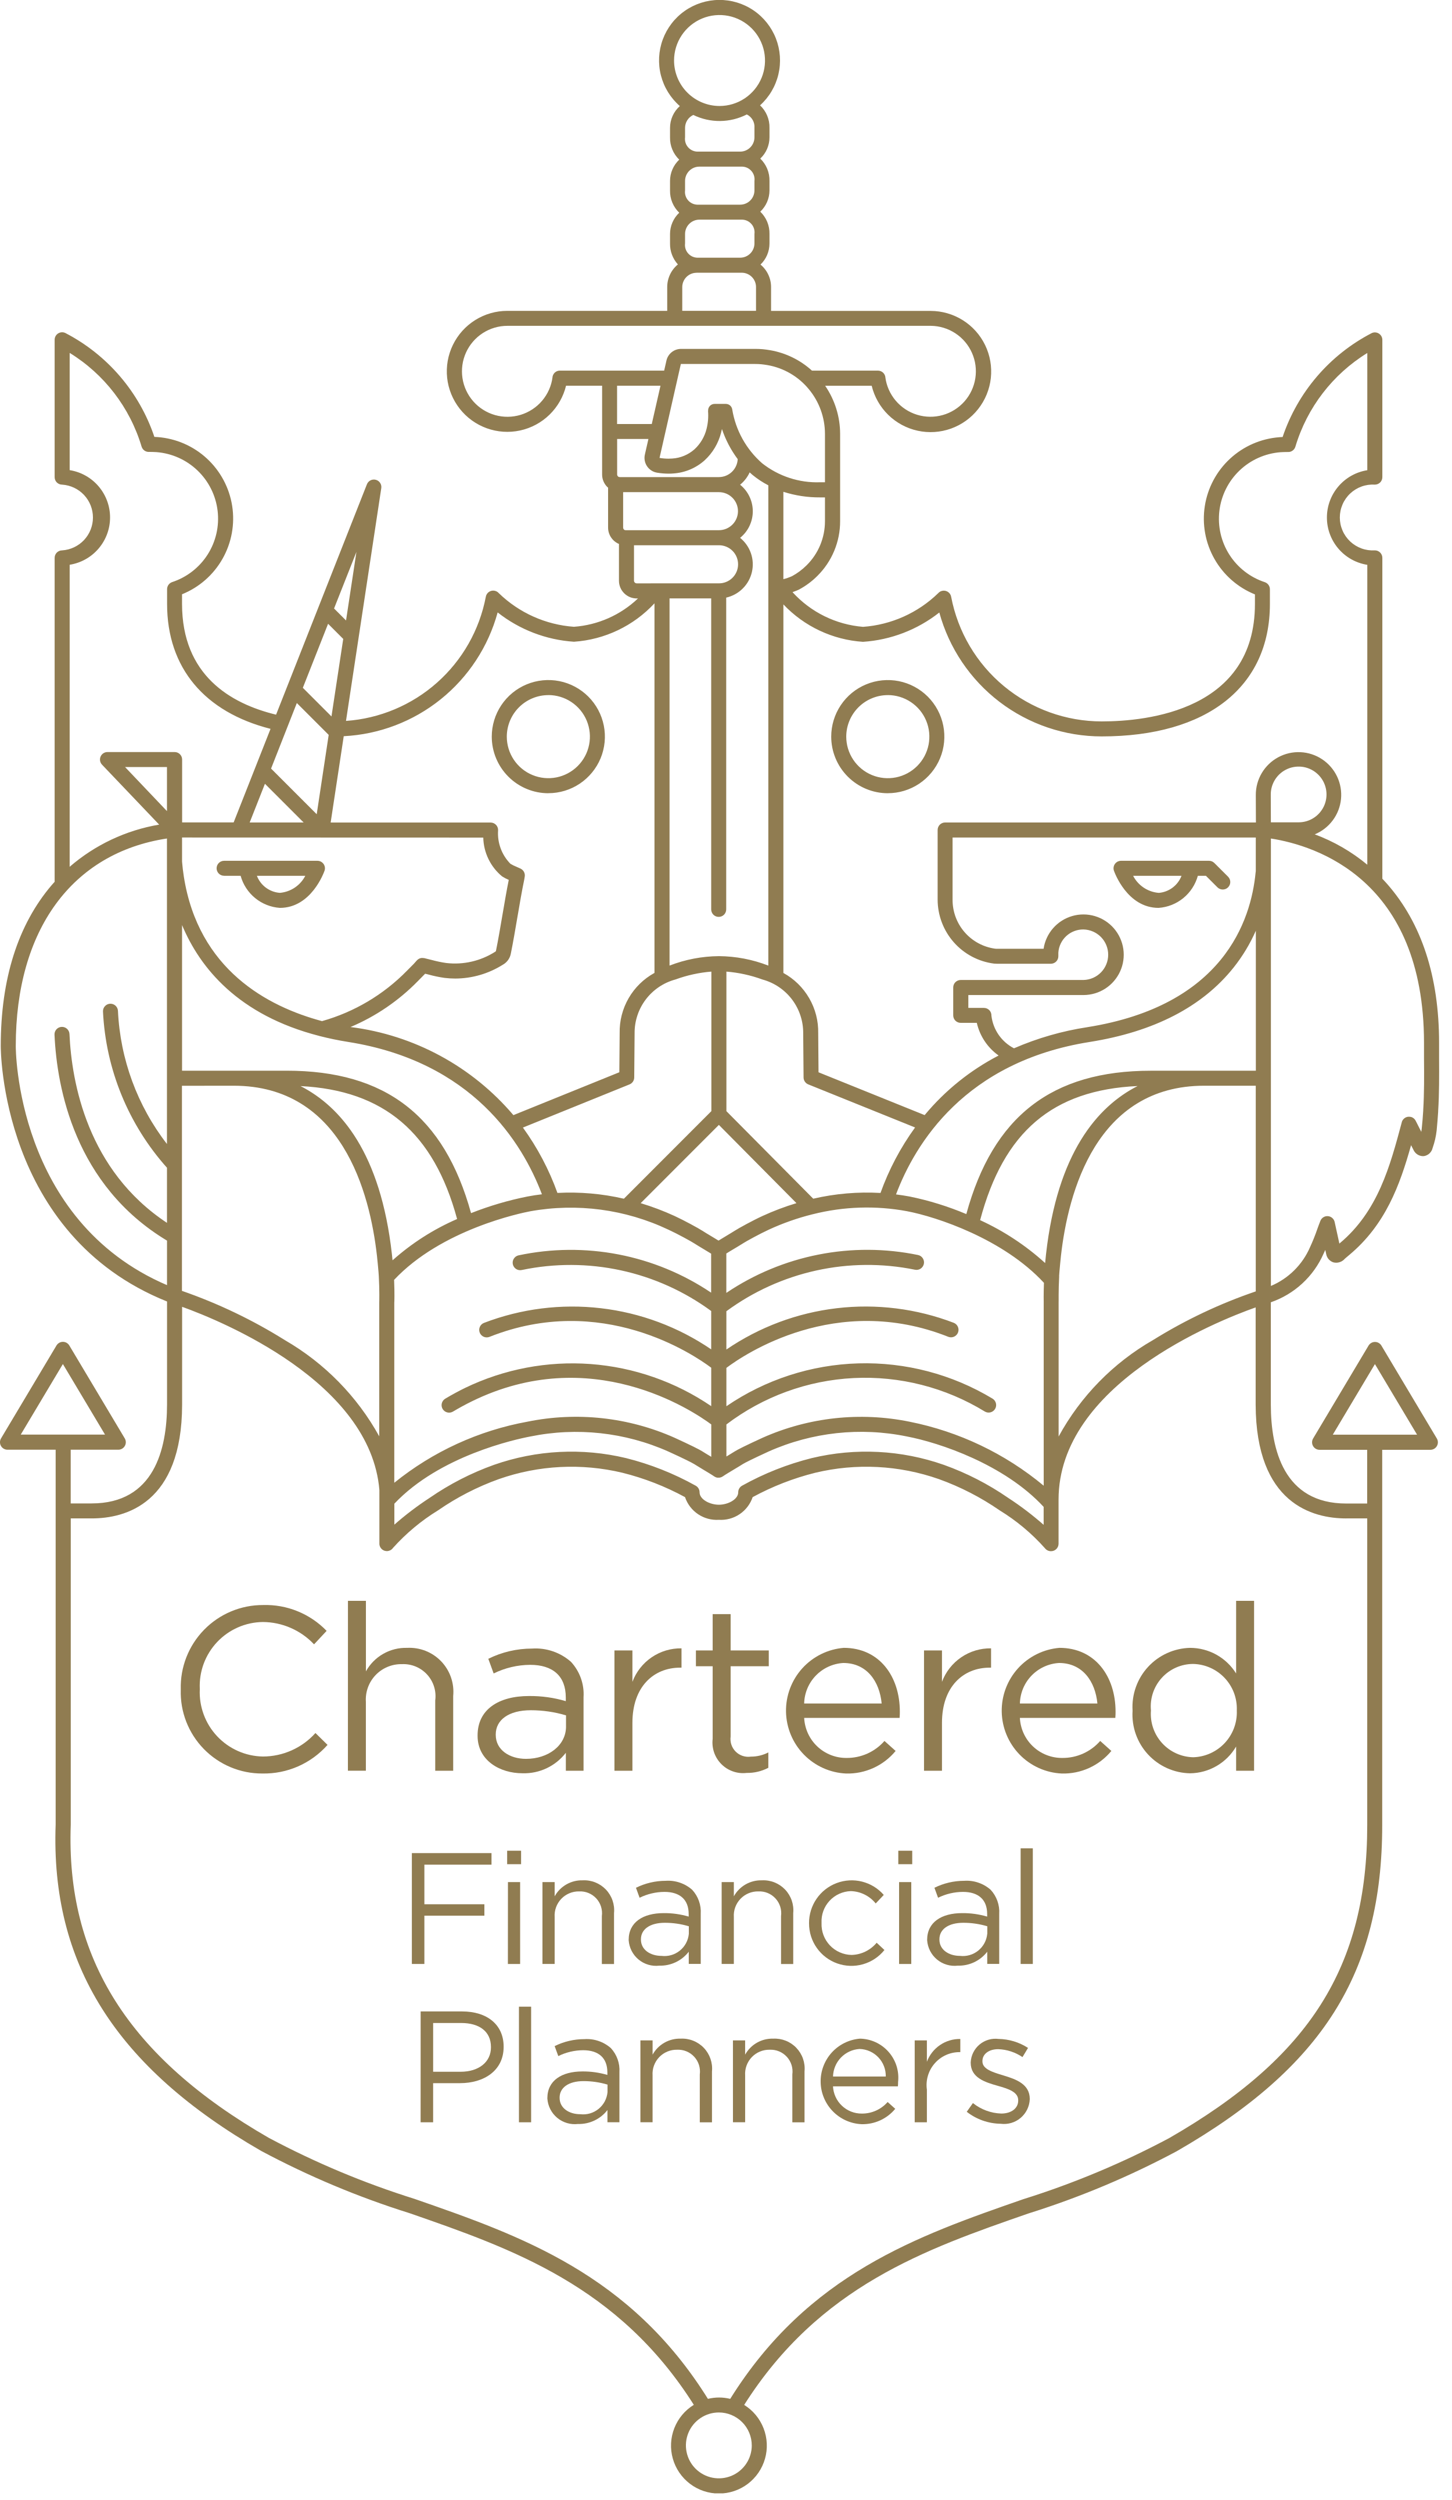 <?xml version="1.0" encoding="UTF-8"?> <svg xmlns="http://www.w3.org/2000/svg" width="97" height="167" viewBox="0 0 97 167" fill="none"><g clip-path="url(#clip0_1_34)"><path d="M12.076 112.872V112.841C12.057 112.107 12.185 111.377 12.453 110.694C12.72 110.011 13.123 109.389 13.636 108.864C14.149 108.339 14.762 107.922 15.438 107.639C16.115 107.355 16.842 107.21 17.576 107.213C18.365 107.189 19.149 107.33 19.88 107.628C20.611 107.925 21.272 108.372 21.82 108.939L20.98 109.839C20.541 109.371 20.011 108.998 19.423 108.742C18.835 108.485 18.201 108.351 17.56 108.347C16.987 108.354 16.422 108.475 15.898 108.705C15.373 108.935 14.9 109.268 14.507 109.684C14.114 110.101 13.809 110.592 13.609 111.129C13.41 111.666 13.321 112.237 13.347 112.809V112.84C13.32 113.414 13.409 113.987 13.608 114.525C13.806 115.064 14.111 115.558 14.504 115.976C14.897 116.395 15.37 116.731 15.895 116.964C16.42 117.197 16.986 117.322 17.56 117.332C18.223 117.332 18.878 117.192 19.484 116.921C20.089 116.651 20.631 116.256 21.073 115.762L21.881 116.555C21.337 117.17 20.666 117.66 19.915 117.99C19.163 118.32 18.349 118.483 17.528 118.467C16.799 118.471 16.076 118.327 15.404 118.045C14.732 117.764 14.123 117.349 13.614 116.827C13.105 116.305 12.707 115.686 12.442 115.006C12.178 114.327 12.054 113.601 12.076 112.872Z" fill="#907C51"></path><path d="M23.245 106.934H24.445V111.644C24.715 111.155 25.115 110.75 25.601 110.473C26.086 110.196 26.638 110.058 27.197 110.074C27.619 110.052 28.041 110.121 28.434 110.276C28.828 110.432 29.182 110.671 29.475 110.976C29.767 111.282 29.99 111.647 30.128 112.047C30.266 112.446 30.316 112.871 30.275 113.292V118.282H29.075V113.587C29.117 113.276 29.09 112.96 28.996 112.66C28.902 112.361 28.743 112.086 28.531 111.854C28.319 111.623 28.059 111.441 27.768 111.321C27.478 111.202 27.166 111.147 26.852 111.162C26.524 111.155 26.199 111.216 25.896 111.342C25.593 111.467 25.32 111.654 25.093 111.891C24.867 112.128 24.692 112.409 24.58 112.717C24.468 113.025 24.421 113.353 24.442 113.68V118.28H23.242L23.245 106.934Z" fill="#907C51"></path><path d="M31.905 115.95V115.919C31.905 114.193 33.305 113.291 35.34 113.291C36.171 113.283 36.999 113.398 37.797 113.633V113.384C37.797 111.954 36.927 111.208 35.419 111.208C34.572 111.213 33.738 111.41 32.978 111.784L32.621 110.805C33.529 110.355 34.529 110.121 35.543 110.121C36.013 110.089 36.485 110.152 36.932 110.304C37.378 110.456 37.79 110.695 38.143 111.007C38.436 111.323 38.661 111.696 38.806 112.102C38.95 112.508 39.011 112.94 38.983 113.37V118.283H37.801V117.083C37.461 117.523 37.022 117.876 36.52 118.114C36.017 118.352 35.466 118.467 34.91 118.451C33.397 118.453 31.905 117.598 31.905 115.95ZM37.812 115.328V114.582C37.05 114.356 36.26 114.241 35.465 114.24C33.973 114.24 33.118 114.893 33.118 115.856V115.888C33.118 116.899 34.05 117.488 35.139 117.488C36.613 117.49 37.813 116.603 37.813 115.328H37.812Z" fill="#907C51"></path><path d="M41.048 110.245H42.248V112.345C42.497 111.679 42.945 111.106 43.533 110.705C44.12 110.304 44.817 110.095 45.528 110.106V111.396H45.435C43.679 111.396 42.248 112.655 42.248 115.081V118.284H41.048V110.245Z" fill="#907C51"></path><path d="M47.609 116.152V111.302H46.49V110.246H47.609V107.821H48.809V110.246H51.358V111.302H48.809V116.002C48.784 116.185 48.802 116.371 48.861 116.546C48.921 116.72 49.02 116.879 49.151 117.009C49.283 117.138 49.442 117.236 49.618 117.293C49.793 117.35 49.98 117.366 50.162 117.339C50.568 117.341 50.968 117.245 51.328 117.059V118.085C50.882 118.318 50.385 118.436 49.882 118.428C49.574 118.465 49.263 118.431 48.97 118.329C48.677 118.228 48.411 118.061 48.193 117.842C47.974 117.623 47.807 117.357 47.706 117.064C47.605 116.771 47.572 116.459 47.609 116.152Z" fill="#907C51"></path><path d="M56.551 117.427C57.03 117.432 57.505 117.332 57.943 117.137C58.38 116.941 58.77 116.653 59.086 116.292L59.832 116.96C59.431 117.446 58.924 117.835 58.351 118.096C57.777 118.357 57.151 118.485 56.521 118.468C55.453 118.419 54.445 117.965 53.699 117.199C52.954 116.433 52.529 115.412 52.509 114.343C52.489 113.275 52.877 112.239 53.593 111.445C54.31 110.652 55.301 110.162 56.366 110.073C58.745 110.073 60.113 111.973 60.113 114.333C60.113 114.442 60.113 114.566 60.097 114.752H53.723C53.758 115.477 54.071 116.16 54.599 116.659C55.126 117.157 55.825 117.433 56.551 117.427ZM58.899 113.789C58.759 112.328 57.92 111.084 56.334 111.084C55.639 111.125 54.984 111.426 54.5 111.927C54.016 112.428 53.738 113.093 53.722 113.789H58.899Z" fill="#907C51"></path><path d="M61.728 110.245H62.928V112.345C63.176 111.679 63.625 111.106 64.213 110.705C64.8 110.304 65.497 110.095 66.208 110.106V111.396H66.115C64.358 111.396 62.928 112.655 62.928 115.081V118.284H61.728V110.245Z" fill="#907C51"></path><path d="M70.963 117.427C71.442 117.432 71.917 117.333 72.355 117.137C72.792 116.941 73.182 116.653 73.498 116.292L74.244 116.96C73.843 117.446 73.336 117.835 72.763 118.096C72.189 118.357 71.563 118.485 70.933 118.468C69.865 118.419 68.856 117.965 68.111 117.199C67.366 116.433 66.94 115.412 66.92 114.344C66.9 113.275 67.288 112.239 68.004 111.446C68.721 110.653 69.712 110.162 70.777 110.073C73.156 110.073 74.524 111.973 74.524 114.333C74.524 114.442 74.524 114.566 74.509 114.752H68.133C68.168 115.477 68.482 116.161 69.009 116.659C69.537 117.158 70.237 117.433 70.963 117.427ZM73.311 113.789C73.171 112.328 72.332 111.084 70.746 111.084C70.05 111.125 69.396 111.426 68.912 111.927C68.428 112.428 68.15 113.093 68.134 113.789H73.311Z" fill="#907C51"></path><path d="M75.66 114.287V114.256C75.628 113.727 75.703 113.197 75.88 112.698C76.057 112.198 76.333 111.74 76.692 111.349C77.05 110.959 77.484 110.645 77.966 110.426C78.448 110.207 78.97 110.087 79.5 110.074C80.116 110.074 80.722 110.231 81.261 110.53C81.799 110.829 82.252 111.261 82.578 111.784V106.934H83.778V118.282H82.578V116.665C82.263 117.203 81.814 117.651 81.275 117.964C80.735 118.278 80.124 118.446 79.5 118.453C78.971 118.443 78.449 118.326 77.966 118.109C77.483 117.892 77.049 117.58 76.69 117.19C76.331 116.801 76.055 116.343 75.878 115.844C75.701 115.345 75.627 114.815 75.66 114.287ZM82.624 114.272V114.241C82.638 113.847 82.574 113.453 82.436 113.084C82.297 112.714 82.086 112.376 81.816 112.088C81.545 111.8 81.221 111.569 80.861 111.408C80.5 111.247 80.112 111.158 79.717 111.148C79.322 111.147 78.932 111.229 78.571 111.387C78.21 111.546 77.885 111.778 77.619 112.07C77.353 112.361 77.15 112.704 77.024 113.078C76.898 113.452 76.851 113.848 76.887 114.241V114.272C76.858 114.664 76.909 115.059 77.037 115.431C77.165 115.803 77.368 116.145 77.633 116.436C77.898 116.727 78.219 116.961 78.578 117.123C78.936 117.286 79.324 117.373 79.717 117.381C80.112 117.369 80.502 117.279 80.862 117.116C81.223 116.953 81.547 116.72 81.818 116.431C82.088 116.142 82.298 115.802 82.437 115.432C82.575 115.061 82.639 114.666 82.624 114.271V114.272Z" fill="#907C51"></path><path d="M27.514 123.784H32.835V124.556H28.35V127.201H32.359V127.963H28.35V131.189H27.514V123.784Z" fill="#907C51"></path><path d="M33.88 123.625H34.811V124.525H33.88V123.625ZM33.933 125.72H34.747V131.19H33.929L33.933 125.72Z" fill="#907C51"></path><path d="M36.239 125.719H37.053V126.671C37.237 126.338 37.509 126.062 37.84 125.874C38.17 125.685 38.546 125.591 38.926 125.602C39.213 125.587 39.5 125.634 39.768 125.741C40.035 125.847 40.276 126.009 40.475 126.217C40.674 126.425 40.825 126.673 40.919 126.945C41.013 127.217 41.048 127.506 41.02 127.792V131.192H40.206V127.992C40.234 127.78 40.216 127.565 40.152 127.361C40.088 127.158 39.98 126.97 39.836 126.813C39.691 126.656 39.514 126.532 39.317 126.45C39.119 126.369 38.906 126.332 38.693 126.342C38.47 126.337 38.248 126.379 38.042 126.464C37.836 126.55 37.65 126.677 37.496 126.838C37.342 126.999 37.223 127.191 37.147 127.401C37.07 127.61 37.038 127.833 37.053 128.056V131.187H36.239V125.719Z" fill="#907C51"></path><path d="M41.998 129.602V129.58C41.998 128.406 42.95 127.793 44.335 127.793C44.901 127.787 45.464 127.866 46.007 128.025V127.856C46.007 126.883 45.415 126.375 44.388 126.375C43.812 126.378 43.245 126.512 42.728 126.766L42.485 126.1C43.103 125.794 43.783 125.634 44.473 125.634C44.793 125.612 45.113 125.654 45.416 125.757C45.72 125.86 46 126.022 46.24 126.234C46.44 126.449 46.593 126.703 46.691 126.98C46.79 127.256 46.831 127.55 46.812 127.843V131.186H46.012V130.371C45.781 130.67 45.482 130.911 45.14 131.072C44.798 131.234 44.422 131.313 44.044 131.302C43.797 131.331 43.547 131.31 43.308 131.239C43.069 131.168 42.848 131.05 42.657 130.891C42.465 130.732 42.308 130.535 42.195 130.314C42.082 130.092 42.015 129.85 41.998 129.602ZM46.017 129.179V128.671C45.498 128.517 44.959 128.438 44.417 128.438C43.401 128.438 42.817 128.883 42.817 129.538V129.56C42.817 130.247 43.452 130.649 44.192 130.649C44.409 130.675 44.629 130.658 44.839 130.598C45.049 130.538 45.244 130.437 45.414 130.3C45.585 130.163 45.726 129.993 45.829 129.801C45.932 129.608 45.996 129.396 46.017 129.179Z" fill="#907C51"></path><path d="M48.21 125.719H49.024V126.671C49.208 126.338 49.48 126.062 49.81 125.874C50.141 125.685 50.517 125.591 50.897 125.602C51.184 125.587 51.471 125.634 51.739 125.741C52.006 125.847 52.247 126.009 52.446 126.217C52.645 126.425 52.796 126.673 52.89 126.945C52.984 127.217 53.019 127.506 52.991 127.792V131.192H52.177V127.992C52.205 127.78 52.187 127.565 52.123 127.361C52.059 127.158 51.951 126.97 51.806 126.813C51.662 126.656 51.485 126.532 51.288 126.45C51.09 126.369 50.877 126.332 50.664 126.342C50.441 126.337 50.219 126.379 50.013 126.464C49.807 126.55 49.621 126.677 49.467 126.838C49.313 126.999 49.194 127.191 49.117 127.401C49.041 127.61 49.009 127.833 49.024 128.056V131.187H48.21V125.719Z" fill="#907C51"></path><path d="M54.047 128.481V128.46C54.045 127.88 54.221 127.312 54.55 126.834C54.879 126.356 55.347 125.991 55.89 125.786C56.433 125.581 57.026 125.547 57.589 125.688C58.152 125.83 58.658 126.14 59.04 126.577L58.501 127.148C58.3 126.898 58.048 126.695 57.761 126.553C57.474 126.41 57.16 126.332 56.84 126.323C56.572 126.331 56.308 126.392 56.064 126.503C55.819 126.614 55.6 126.773 55.417 126.97C55.235 127.167 55.094 127.398 55.002 127.65C54.911 127.902 54.87 128.17 54.883 128.438V128.46C54.872 128.732 54.916 129.004 55.011 129.26C55.107 129.515 55.253 129.748 55.44 129.947C55.627 130.145 55.852 130.303 56.102 130.413C56.352 130.523 56.62 130.582 56.893 130.586C57.214 130.577 57.529 130.5 57.817 130.359C58.105 130.218 58.36 130.018 58.565 129.771L59.084 130.257C58.717 130.715 58.217 131.047 57.653 131.208C57.089 131.369 56.489 131.35 55.936 131.155C55.383 130.96 54.904 130.598 54.566 130.118C54.227 129.639 54.047 129.067 54.048 128.48L54.047 128.481Z" fill="#907C51"></path><path d="M60.01 123.625H60.941V124.525H60.01V123.625ZM60.063 125.72H60.877V131.19H60.063V125.72Z" fill="#907C51"></path><path d="M61.937 129.602V129.58C61.937 128.406 62.889 127.793 64.275 127.793C64.841 127.787 65.404 127.866 65.947 128.025V127.856C65.947 126.883 65.355 126.375 64.328 126.375C63.752 126.378 63.184 126.511 62.667 126.766L62.424 126.1C63.042 125.793 63.723 125.634 64.413 125.634C64.733 125.612 65.053 125.654 65.356 125.757C65.66 125.86 65.94 126.022 66.18 126.234C66.379 126.449 66.533 126.703 66.631 126.98C66.73 127.256 66.771 127.55 66.752 127.843V131.186H65.952V130.371C65.721 130.67 65.422 130.911 65.08 131.072C64.738 131.234 64.362 131.313 63.984 131.302C63.737 131.331 63.486 131.31 63.248 131.239C63.009 131.168 62.787 131.05 62.596 130.891C62.404 130.732 62.247 130.536 62.134 130.314C62.021 130.093 61.954 129.85 61.937 129.602ZM65.957 129.179V128.671C65.438 128.517 64.899 128.438 64.357 128.438C63.342 128.438 62.757 128.883 62.757 129.538V129.56C62.757 130.247 63.392 130.649 64.132 130.649C64.348 130.675 64.568 130.657 64.777 130.596C64.986 130.536 65.181 130.434 65.351 130.297C65.52 130.16 65.661 129.991 65.764 129.799C65.867 129.607 65.931 129.397 65.952 129.18L65.957 129.179Z" fill="#907C51"></path><path d="M68.183 123.466H68.997V131.189H68.183V123.466Z" fill="#907C51"></path><path d="M28.101 134.36H30.873C32.545 134.36 33.645 135.248 33.645 136.708V136.729C33.645 138.329 32.311 139.151 30.735 139.151H28.935V141.764H28.099L28.101 134.36ZM30.767 138.39C31.994 138.39 32.798 137.734 32.798 136.761V136.74C32.798 135.682 32.005 135.132 30.809 135.132H28.936V138.39H30.767Z" fill="#907C51"></path><path d="M34.668 134.042H35.482V141.765H34.668V134.042Z" fill="#907C51"></path><path d="M36.566 140.178V140.156C36.566 138.982 37.518 138.369 38.903 138.369C39.469 138.363 40.032 138.442 40.575 138.601V138.432C40.575 137.459 39.983 136.951 38.956 136.951C38.38 136.954 37.813 137.088 37.296 137.342L37.053 136.676C37.671 136.369 38.351 136.21 39.041 136.21C39.361 136.188 39.681 136.23 39.984 136.333C40.288 136.436 40.568 136.598 40.808 136.81C41.008 137.025 41.161 137.279 41.26 137.556C41.358 137.832 41.399 138.126 41.38 138.419V141.762H40.58V140.947C40.349 141.246 40.05 141.487 39.708 141.648C39.366 141.81 38.99 141.889 38.612 141.878C38.365 141.907 38.114 141.886 37.876 141.815C37.638 141.744 37.416 141.626 37.224 141.467C37.033 141.308 36.876 141.111 36.763 140.89C36.65 140.668 36.583 140.426 36.566 140.178ZM40.585 139.755V139.247C40.066 139.093 39.527 139.014 38.985 139.014C37.97 139.014 37.385 139.459 37.385 140.114V140.136C37.385 140.823 38.02 141.225 38.76 141.225C38.977 141.251 39.197 141.234 39.407 141.174C39.616 141.114 39.812 141.012 39.982 140.875C40.152 140.738 40.293 140.569 40.397 140.377C40.5 140.184 40.564 139.972 40.585 139.755Z" fill="#907C51"></path><path d="M42.782 136.295H43.596V137.247C43.78 136.914 44.052 136.638 44.383 136.45C44.713 136.261 45.089 136.167 45.469 136.178C45.756 136.163 46.043 136.21 46.31 136.317C46.578 136.423 46.819 136.585 47.018 136.793C47.217 137.001 47.368 137.249 47.462 137.521C47.556 137.793 47.591 138.082 47.563 138.368V141.768H46.749V138.568C46.777 138.356 46.759 138.141 46.695 137.937C46.631 137.733 46.523 137.546 46.378 137.389C46.234 137.231 46.056 137.107 45.859 137.026C45.661 136.945 45.448 136.908 45.235 136.918C45.012 136.913 44.79 136.955 44.584 137.04C44.378 137.126 44.192 137.253 44.038 137.414C43.884 137.575 43.765 137.767 43.688 137.977C43.612 138.186 43.58 138.409 43.595 138.632V141.763H42.782V136.295Z" fill="#907C51"></path><path d="M48.964 136.295H49.778V137.247C49.962 136.914 50.234 136.638 50.565 136.45C50.895 136.261 51.271 136.167 51.651 136.178C51.938 136.163 52.225 136.21 52.493 136.316C52.76 136.422 53.002 136.585 53.2 136.793C53.399 137.001 53.551 137.249 53.645 137.521C53.739 137.793 53.774 138.082 53.746 138.368V141.768H52.932V138.568C52.96 138.356 52.942 138.141 52.878 137.937C52.814 137.734 52.706 137.546 52.562 137.389C52.417 137.232 52.24 137.108 52.043 137.026C51.845 136.945 51.632 136.908 51.419 136.918C51.196 136.913 50.974 136.955 50.768 137.04C50.562 137.126 50.376 137.253 50.222 137.414C50.068 137.575 49.949 137.767 49.873 137.977C49.796 138.186 49.764 138.409 49.779 138.632V141.763H48.965L48.964 136.295Z" fill="#907C51"></path><path d="M57.573 141.183C57.899 141.186 58.222 141.118 58.52 140.985C58.818 140.852 59.083 140.655 59.298 140.41L59.806 140.865C59.533 141.196 59.188 141.46 58.798 141.638C58.407 141.816 57.982 141.902 57.553 141.891C56.827 141.857 56.14 141.549 55.633 141.027C55.126 140.506 54.836 139.811 54.823 139.084C54.809 138.357 55.073 137.652 55.56 137.112C56.048 136.573 56.722 136.239 57.447 136.178C57.81 136.184 58.169 136.266 58.499 136.418C58.829 136.571 59.123 136.791 59.363 137.064C59.603 137.337 59.784 137.657 59.893 138.004C60.002 138.351 60.037 138.717 59.996 139.078C59.996 139.152 59.996 139.236 59.985 139.364H55.648C55.672 139.857 55.886 140.322 56.245 140.661C56.603 141 57.079 141.187 57.573 141.183ZM59.173 138.708C59.184 138.233 59.007 137.772 58.679 137.428C58.352 137.083 57.902 136.881 57.427 136.867C56.954 136.895 56.508 137.099 56.179 137.441C55.85 137.782 55.661 138.234 55.65 138.708H59.173Z" fill="#907C51"></path><path d="M61.106 136.295H61.92V137.723C62.089 137.269 62.395 136.88 62.795 136.607C63.194 136.334 63.669 136.192 64.153 136.2V137.078H64.089C63.775 137.079 63.465 137.148 63.179 137.279C62.894 137.41 62.64 137.601 62.435 137.839C62.229 138.076 62.077 138.355 61.988 138.656C61.9 138.957 61.876 139.274 61.92 139.585V141.764H61.106V136.295Z" fill="#907C51"></path><path d="M64.583 141.063L64.995 140.481C65.534 140.913 66.199 141.158 66.889 141.181C67.545 141.181 68.021 140.843 68.021 140.313V140.292C68.021 139.742 67.375 139.531 66.656 139.329C65.799 139.086 64.847 138.79 64.847 137.785V137.763C64.858 137.535 64.915 137.311 65.016 137.106C65.118 136.901 65.26 136.719 65.435 136.572C65.61 136.425 65.814 136.316 66.033 136.251C66.252 136.187 66.482 136.168 66.709 136.197C67.408 136.209 68.09 136.417 68.677 136.797L68.307 137.41C67.828 137.086 67.266 136.902 66.688 136.881C66.042 136.881 65.63 137.219 65.63 137.675V137.696C65.63 138.214 66.307 138.416 67.037 138.637C67.883 138.891 68.793 139.219 68.793 140.203V140.224C68.783 140.463 68.724 140.698 68.619 140.913C68.513 141.128 68.364 141.319 68.181 141.473C67.998 141.627 67.784 141.742 67.555 141.809C67.325 141.876 67.083 141.894 66.846 141.863C66.025 141.851 65.23 141.57 64.583 141.063Z" fill="#907C51"></path><path d="M96.137 70.71C96.137 70.359 96.137 70.012 96.137 69.668V69.659C96.137 65.239 94.969 61.669 92.67 59.049C92.565 58.929 92.456 58.813 92.347 58.699V37.263C92.347 37.13 92.294 37.003 92.201 36.91C92.107 36.816 91.98 36.763 91.847 36.763C91.547 36.782 91.246 36.74 90.963 36.638C90.68 36.536 90.421 36.378 90.201 36.172C89.982 35.966 89.807 35.718 89.688 35.442C89.568 35.166 89.506 34.868 89.506 34.568C89.506 34.267 89.568 33.969 89.688 33.693C89.807 33.417 89.982 33.169 90.201 32.963C90.421 32.757 90.68 32.599 90.963 32.497C91.246 32.395 91.547 32.353 91.847 32.372C91.98 32.372 92.107 32.319 92.201 32.226C92.294 32.132 92.347 32.005 92.347 31.872V22.708C92.348 22.623 92.327 22.539 92.286 22.465C92.245 22.39 92.186 22.327 92.115 22.282C92.043 22.237 91.961 22.21 91.876 22.205C91.791 22.2 91.707 22.217 91.63 22.254C88.823 23.709 86.691 26.198 85.683 29.194C85.602 29.194 85.525 29.2 85.466 29.205C84.238 29.298 83.078 29.803 82.174 30.639C81.269 31.474 80.675 32.591 80.486 33.808C80.297 35.025 80.525 36.27 81.133 37.34C81.741 38.411 82.693 39.244 83.835 39.705V40.348C83.835 47.425 76.676 48.189 73.599 48.189C71.216 48.189 68.908 47.358 67.072 45.838C65.236 44.319 63.988 42.207 63.542 39.866C63.525 39.774 63.483 39.688 63.42 39.619C63.357 39.55 63.276 39.499 63.186 39.474C63.096 39.448 63 39.449 62.91 39.475C62.82 39.501 62.739 39.552 62.677 39.622C61.321 40.94 59.542 41.737 57.656 41.872C55.848 41.725 54.164 40.897 52.944 39.555C53.161 39.48 53.324 39.406 53.356 39.391L53.381 39.379C53.831 39.137 54.244 38.831 54.605 38.469C55.087 37.991 55.47 37.422 55.73 36.795C55.991 36.168 56.125 35.495 56.124 34.816V32.262C56.124 32.248 56.124 32.234 56.124 32.22V28.987C56.123 27.838 55.774 26.716 55.124 25.769H58.233C58.412 26.507 58.794 27.18 59.337 27.711C59.88 28.242 60.562 28.61 61.304 28.772C62.046 28.934 62.819 28.884 63.533 28.628C64.248 28.371 64.877 27.919 65.347 27.322C65.817 26.726 66.11 26.009 66.192 25.254C66.274 24.499 66.142 23.736 65.811 23.052C65.48 22.369 64.963 21.792 64.32 21.389C63.676 20.985 62.932 20.77 62.173 20.769H51.511V19.173C51.511 18.887 51.447 18.604 51.325 18.344C51.203 18.085 51.026 17.856 50.805 17.673C50.995 17.491 51.146 17.272 51.249 17.029C51.352 16.787 51.405 16.526 51.405 16.263V15.631C51.411 15.353 51.36 15.077 51.254 14.82C51.148 14.564 50.99 14.332 50.79 14.139C50.984 13.957 51.139 13.736 51.244 13.492C51.35 13.248 51.405 12.984 51.405 12.718V12.086C51.411 11.808 51.36 11.532 51.254 11.276C51.148 11.019 50.99 10.787 50.79 10.594C50.984 10.412 51.139 10.191 51.245 9.947C51.35 9.703 51.405 9.439 51.405 9.173V8.541C51.412 8.26 51.359 7.981 51.25 7.721C51.142 7.462 50.98 7.229 50.775 7.036C51.384 6.487 51.811 5.765 52 4.967C52.189 4.169 52.131 3.333 51.833 2.568C51.535 1.804 51.012 1.149 50.333 0.689C49.654 0.23 48.851 -0.012 48.031 -0.005C47.211 0.003 46.413 0.259 45.742 0.731C45.071 1.203 44.56 1.868 44.276 2.638C43.993 3.407 43.95 4.244 44.153 5.039C44.357 5.833 44.797 6.547 45.416 7.085C45.21 7.268 45.045 7.492 44.932 7.743C44.82 7.994 44.761 8.267 44.761 8.542V9.173C44.755 9.451 44.806 9.727 44.912 9.983C45.018 10.24 45.176 10.472 45.376 10.665C45.182 10.847 45.027 11.068 44.922 11.312C44.816 11.556 44.761 11.82 44.761 12.086V12.718C44.755 12.996 44.806 13.272 44.912 13.528C45.018 13.785 45.176 14.017 45.376 14.21C45.182 14.392 45.027 14.613 44.922 14.857C44.816 15.101 44.761 15.365 44.761 15.631V16.263C44.752 16.779 44.94 17.28 45.286 17.663C45.063 17.846 44.883 18.077 44.76 18.338C44.637 18.599 44.573 18.884 44.573 19.173V20.765H33.89C33.132 20.765 32.389 20.978 31.746 21.38C31.104 21.782 30.587 22.357 30.256 23.038C29.924 23.72 29.791 24.481 29.871 25.235C29.952 25.989 30.243 26.705 30.711 27.301C31.179 27.898 31.805 28.35 32.518 28.607C33.231 28.864 34.003 28.916 34.743 28.756C35.484 28.596 36.165 28.23 36.709 27.701C37.252 27.172 37.635 26.501 37.815 25.765H40.224V31.697C40.224 31.852 40.254 32.006 40.314 32.149C40.373 32.292 40.461 32.422 40.571 32.531C40.587 32.547 40.606 32.559 40.623 32.574V35.244C40.623 35.477 40.693 35.705 40.822 35.898C40.951 36.092 41.134 36.244 41.349 36.334V38.794C41.35 39.107 41.474 39.407 41.696 39.628C41.917 39.849 42.217 39.974 42.53 39.975H42.62C41.456 41.083 39.943 41.753 38.34 41.868C36.454 41.733 34.675 40.936 33.319 39.618C33.257 39.548 33.176 39.498 33.086 39.472C32.996 39.446 32.901 39.445 32.811 39.471C32.721 39.496 32.64 39.546 32.577 39.615C32.514 39.685 32.472 39.77 32.455 39.862C32.032 42.082 30.886 44.099 29.196 45.599C27.507 47.099 25.368 47.998 23.114 48.156L25.468 32.626C25.492 32.502 25.468 32.374 25.401 32.267C25.334 32.16 25.229 32.082 25.107 32.05C24.985 32.017 24.855 32.031 24.744 32.09C24.632 32.149 24.547 32.248 24.505 32.367L18.443 47.739C15.389 47 12.161 45.097 12.161 40.339V39.696C13.303 39.235 14.255 38.402 14.863 37.331C15.471 36.261 15.7 35.016 15.511 33.8C15.322 32.583 14.727 31.466 13.823 30.63C12.919 29.794 11.759 29.289 10.531 29.196C10.472 29.196 10.394 29.188 10.314 29.185C9.306 26.189 7.174 23.7 4.367 22.245C4.291 22.208 4.206 22.191 4.121 22.196C4.036 22.201 3.954 22.228 3.882 22.273C3.811 22.318 3.752 22.381 3.711 22.456C3.67 22.53 3.649 22.614 3.65 22.699V31.873C3.65 32.006 3.703 32.133 3.796 32.227C3.89 32.32 4.017 32.373 4.15 32.373C4.708 32.409 5.231 32.656 5.614 33.063C5.996 33.471 6.209 34.009 6.209 34.569C6.209 35.128 5.996 35.666 5.614 36.074C5.231 36.481 4.708 36.728 4.15 36.764C4.017 36.764 3.89 36.817 3.796 36.91C3.703 37.004 3.65 37.131 3.65 37.264V58.904C3.587 58.974 3.522 59.043 3.461 59.115C1.198 61.765 0.05 65.387 0.05 69.871C0.05 69.998 0.014 82.471 11.159 86.937V93.773C11.159 93.784 11.159 93.794 11.159 93.804C11.159 96.825 10.285 100.426 6.123 100.426H4.723V96.838H7.902C7.991 96.839 8.078 96.815 8.155 96.771C8.232 96.727 8.296 96.662 8.34 96.585C8.384 96.508 8.407 96.42 8.405 96.331C8.404 96.242 8.379 96.155 8.333 96.079L4.633 89.879C4.589 89.804 4.526 89.742 4.45 89.698C4.375 89.655 4.289 89.632 4.202 89.632C4.115 89.632 4.029 89.655 3.954 89.698C3.878 89.742 3.815 89.804 3.771 89.879L0.071 96.079C0.025 96.155 -1.38123e-05 96.242 -0.001 96.331C-0.003 96.42 0.02 96.508 0.064 96.585C0.108 96.662 0.172 96.727 0.249 96.771C0.326 96.815 0.413 96.839 0.502 96.838H3.718V121.873C3.373 131.164 7.736 138.093 17.451 143.679C20.62 145.372 23.94 146.764 27.368 147.838C34.236 150.224 41.318 152.689 46.35 160.638C45.757 161.003 45.299 161.551 45.046 162.2C44.793 162.848 44.758 163.562 44.947 164.232C45.136 164.902 45.539 165.492 46.094 165.913C46.648 166.334 47.325 166.562 48.021 166.563C48.718 166.565 49.395 166.339 49.952 165.92C50.508 165.501 50.912 164.912 51.104 164.243C51.295 163.574 51.263 162.86 51.012 162.211C50.761 161.561 50.306 161.011 49.714 160.644C54.746 152.709 61.824 150.244 68.688 147.86C72.116 146.786 75.436 145.394 78.605 143.701C88.36 138.092 92.338 131.78 92.338 121.914V96.844H95.554C95.643 96.845 95.73 96.822 95.807 96.777C95.884 96.733 95.948 96.668 95.992 96.591C96.036 96.514 96.058 96.426 96.057 96.337C96.056 96.248 96.031 96.161 95.985 96.085L92.285 89.885C92.241 89.81 92.178 89.748 92.102 89.705C92.027 89.662 91.941 89.639 91.855 89.639C91.768 89.639 91.682 89.662 91.607 89.705C91.531 89.748 91.468 89.81 91.424 89.885L87.724 96.085C87.678 96.161 87.653 96.248 87.652 96.337C87.65 96.426 87.673 96.514 87.717 96.591C87.761 96.668 87.825 96.733 87.902 96.777C87.979 96.822 88.066 96.845 88.155 96.844H91.333V100.433H89.933C85.77 100.433 84.897 96.833 84.897 93.811V86.99C85.676 86.721 86.39 86.294 86.996 85.736C87.602 85.178 88.086 84.501 88.418 83.747C88.459 83.661 88.498 83.576 88.535 83.493L88.597 83.776C88.621 83.902 88.677 84.019 88.761 84.115C88.845 84.211 88.954 84.283 89.075 84.323C89.214 84.359 89.36 84.354 89.497 84.31C89.633 84.266 89.755 84.184 89.847 84.074L90.134 83.831C92.555 81.813 93.519 79.163 94.266 76.495L94.448 76.853C94.459 76.876 94.472 76.897 94.487 76.918C94.55 77.01 94.634 77.087 94.732 77.141C94.831 77.195 94.94 77.225 95.052 77.229C95.082 77.229 95.113 77.227 95.143 77.223C95.279 77.198 95.404 77.133 95.504 77.038C95.603 76.943 95.673 76.82 95.704 76.686C95.839 76.306 95.93 75.911 95.975 75.51C96.018 75.094 96.046 74.672 96.075 74.265V74.216C96.15 73.04 96.143 71.855 96.137 70.71ZM89.037 95.833L91.851 91.119L94.666 95.833H89.037ZM57.65 42.873C59.509 42.75 61.287 42.067 62.75 40.914C63.401 43.291 64.815 45.389 66.774 46.885C68.734 48.38 71.13 49.191 73.595 49.191C80.633 49.191 84.835 45.885 84.835 40.346V39.367C84.836 39.263 84.805 39.162 84.746 39.077C84.686 38.992 84.602 38.927 84.505 38.892C83.524 38.572 82.684 37.922 82.129 37.052C81.574 36.183 81.338 35.148 81.46 34.123C81.583 33.099 82.057 32.148 82.801 31.434C83.546 30.72 84.515 30.287 85.544 30.207C85.658 30.198 85.921 30.192 86.059 30.192C86.07 30.192 86.081 30.192 86.092 30.192C86.109 30.191 86.127 30.19 86.144 30.187L86.19 30.176C86.206 30.176 86.222 30.167 86.238 30.161L86.281 30.141C86.296 30.134 86.311 30.126 86.325 30.117L86.361 30.091C86.375 30.081 86.388 30.07 86.401 30.058C86.412 30.048 86.421 30.037 86.431 30.027C86.441 30.017 86.454 30.001 86.464 29.986C86.473 29.974 86.481 29.96 86.489 29.947C86.497 29.932 86.505 29.918 86.512 29.903C86.519 29.887 86.526 29.87 86.531 29.853C86.531 29.843 86.539 29.834 86.542 29.823C87.323 27.224 89.031 25.002 91.342 23.579V31.409C90.59 31.528 89.904 31.912 89.41 32.492C88.915 33.071 88.643 33.808 88.643 34.569C88.643 35.331 88.915 36.068 89.41 36.648C89.904 37.227 90.59 37.611 91.342 37.73V57.762C90.294 56.892 89.107 56.206 87.83 55.733C88.309 55.536 88.725 55.213 89.034 54.798C89.344 54.383 89.534 53.891 89.585 53.376C89.636 52.861 89.546 52.341 89.325 51.873C89.103 51.406 88.759 51.007 88.328 50.72C87.897 50.433 87.396 50.268 86.879 50.244C86.362 50.22 85.848 50.337 85.392 50.583C84.937 50.828 84.556 51.193 84.292 51.638C84.028 52.084 83.89 52.592 83.893 53.11L83.9 54.94H63.138C63.005 54.94 62.878 54.993 62.784 55.086C62.691 55.18 62.638 55.307 62.638 55.44V60.094C62.64 61.142 63.023 62.154 63.716 62.94C64.409 63.727 65.365 64.234 66.405 64.367C66.47 64.372 66.535 64.375 66.611 64.376H70.202C70.335 64.376 70.462 64.323 70.556 64.23C70.649 64.136 70.702 64.009 70.702 63.876V63.766C70.702 63.713 70.702 63.658 70.702 63.633C70.731 63.209 70.922 62.812 71.235 62.524C71.548 62.236 71.96 62.08 72.385 62.086C72.825 62.097 73.244 62.279 73.552 62.594C73.86 62.91 74.032 63.333 74.032 63.773C74.032 64.214 73.86 64.637 73.552 64.953C73.244 65.268 72.825 65.45 72.385 65.461H64.179C64.046 65.461 63.919 65.514 63.825 65.607C63.732 65.701 63.679 65.828 63.679 65.961V67.825C63.679 67.958 63.732 68.085 63.825 68.179C63.919 68.272 64.046 68.325 64.179 68.325H65.255C65.455 69.207 65.974 69.984 66.712 70.507C64.815 71.49 63.135 72.843 61.77 74.487L54.681 71.627L54.66 69.017C54.677 68.198 54.47 67.389 54.059 66.68C53.649 65.97 53.053 65.386 52.334 64.992V40.373C53.728 41.846 55.627 42.739 57.65 42.873ZM69.724 87.008V99.242C67.14 97.094 64.06 95.625 60.764 94.968C57.46 94.295 54.029 94.669 50.948 96.038C49.913 96.513 49.283 96.822 49.078 96.955C48.955 97.036 48.75 97.155 48.534 97.288H48.527V95.15C50.983 93.286 53.945 92.206 57.025 92.052C60.104 91.898 63.159 92.677 65.789 94.287C65.903 94.355 66.04 94.375 66.169 94.342C66.298 94.309 66.409 94.226 66.477 94.112C66.545 93.998 66.565 93.861 66.532 93.732C66.499 93.603 66.416 93.492 66.302 93.424C63.602 91.797 60.49 90.98 57.339 91.071C54.188 91.161 51.129 92.155 48.526 93.934V91.372C49.688 90.497 55.835 86.313 63.346 89.295C63.407 89.319 63.473 89.331 63.539 89.331C63.605 89.329 63.67 89.316 63.73 89.29C63.791 89.263 63.846 89.226 63.892 89.178C63.937 89.131 63.974 89.075 63.998 89.014C64.022 88.953 64.034 88.887 64.034 88.821C64.032 88.755 64.019 88.69 63.992 88.63C63.966 88.569 63.929 88.514 63.881 88.469C63.834 88.422 63.778 88.386 63.717 88.362C61.229 87.41 58.547 87.075 55.902 87.386C53.256 87.697 50.725 88.644 48.525 90.146V87.588C50.314 86.272 52.358 85.346 54.526 84.868C56.695 84.39 58.939 84.371 61.115 84.813C61.245 84.843 61.381 84.819 61.494 84.749C61.606 84.678 61.686 84.565 61.716 84.435C61.746 84.305 61.722 84.169 61.651 84.056C61.581 83.944 61.468 83.864 61.338 83.834C59.141 83.38 56.876 83.37 54.675 83.805C52.474 84.239 50.382 85.109 48.522 86.363V83.731C48.678 83.631 48.876 83.515 49.058 83.406C49.286 83.269 49.503 83.139 49.633 83.055C49.853 82.912 50.778 82.405 51.374 82.132C52.302 81.705 53.268 81.365 54.259 81.117C54.277 81.114 54.294 81.11 54.312 81.105C56.364 80.589 58.504 80.52 60.585 80.905C62.579 81.282 67.044 82.768 69.74 85.691C69.711 86.467 69.724 86.995 69.725 87.008H69.724ZM26.324 85.497C29.493 82.115 34.824 81.024 35.429 80.91C38.552 80.349 41.772 80.777 44.64 82.134C45.24 82.407 46.161 82.914 46.382 83.057C46.512 83.142 46.729 83.271 46.956 83.408C47.145 83.521 47.348 83.643 47.507 83.742V86.348C45.638 85.091 43.535 84.223 41.324 83.795C39.113 83.367 36.838 83.388 34.635 83.856C34.571 83.871 34.51 83.899 34.457 83.937C34.403 83.975 34.358 84.024 34.323 84.08C34.288 84.136 34.265 84.198 34.254 84.263C34.244 84.328 34.246 84.395 34.261 84.459C34.276 84.523 34.304 84.584 34.342 84.637C34.38 84.691 34.429 84.736 34.485 84.771C34.541 84.806 34.603 84.829 34.668 84.84C34.733 84.85 34.8 84.848 34.864 84.833C37.046 84.377 39.3 84.385 41.479 84.857C43.658 85.329 45.713 86.254 47.511 87.573V90.135C45.311 88.637 42.781 87.693 40.137 87.386C37.493 87.078 34.814 87.415 32.329 88.368C32.205 88.417 32.106 88.513 32.054 88.636C32.001 88.758 31.999 88.896 32.048 89.019C32.098 89.143 32.194 89.242 32.316 89.295C32.438 89.347 32.576 89.349 32.7 89.3C40.185 86.325 46.312 90.462 47.513 91.361V93.928C45.12 92.299 42.34 91.329 39.453 91.115C36.565 90.902 33.673 91.453 31.066 92.712C30.625 92.928 30.181 93.17 29.745 93.429C29.631 93.497 29.548 93.608 29.515 93.737C29.482 93.866 29.502 94.003 29.57 94.118C29.639 94.232 29.75 94.315 29.879 94.347C30.008 94.38 30.145 94.36 30.259 94.292C30.672 94.046 31.093 93.817 31.51 93.612C39.488 89.689 46.248 94.212 47.516 95.148V97.313L47.469 97.284C47.253 97.155 47.048 97.033 46.926 96.953C46.719 96.818 46.091 96.51 45.056 96.035C41.975 94.666 38.544 94.292 35.24 94.965C31.978 95.558 28.918 96.962 26.34 99.046V87.025C26.346 86.996 26.366 86.373 26.328 85.497H26.324ZM32.285 55.949C32.296 56.445 32.413 56.933 32.63 57.38C32.846 57.827 33.156 58.222 33.538 58.538C33.681 58.63 33.831 58.709 33.987 58.775C33.845 59.475 33.703 60.315 33.564 61.126C33.425 61.937 33.278 62.805 33.137 63.493C33.127 63.543 33.126 63.548 33.064 63.585C32.098 64.198 30.95 64.46 29.814 64.327C29.49 64.281 29.169 64.214 28.853 64.127C28.679 64.082 28.505 64.038 28.331 63.998H28.302C28.285 63.995 28.267 63.993 28.249 63.992C28.233 63.991 28.216 63.991 28.2 63.992H28.152L28.104 64.001C28.088 64.005 28.072 64.009 28.056 64.015C28.042 64.02 28.028 64.025 28.014 64.032C27.998 64.039 27.983 64.047 27.968 64.056L27.931 64.081L27.889 64.113L27.855 64.148C27.847 64.156 27.839 64.163 27.832 64.171C27.704 64.322 27.567 64.467 27.424 64.604C27.343 64.684 27.262 64.764 27.184 64.846C25.62 66.444 23.664 67.604 21.512 68.209C17.886 67.24 13.256 64.78 12.28 58.549C12.228 58.221 12.189 57.885 12.162 57.549C12.162 57.54 12.162 57.533 12.162 57.524V55.943C15.356 55.945 29.111 55.949 32.289 55.949H32.285ZM16.68 54.94L17.699 52.355L20.286 54.942L16.68 54.94ZM21.329 69.199C21.34 69.203 21.352 69.206 21.364 69.208C21.964 69.361 22.593 69.494 23.264 69.6C31.556 70.916 34.898 76.326 36.203 79.776C35.882 79.815 35.561 79.862 35.244 79.923C33.955 80.18 32.691 80.552 31.468 81.035C29.678 74.546 25.759 71.52 19.147 71.52H12.162V61.793C13.355 64.647 15.911 67.808 21.333 69.199H21.329ZM48.014 61.246C48.147 61.246 48.274 61.193 48.368 61.1C48.461 61.006 48.514 60.879 48.514 60.746V39.919C48.931 39.825 49.314 39.615 49.617 39.313C49.921 39.012 50.133 38.631 50.23 38.214C50.327 37.797 50.305 37.362 50.165 36.957C50.026 36.553 49.775 36.196 49.442 35.927C49.707 35.713 49.921 35.443 50.067 35.136C50.214 34.829 50.29 34.493 50.29 34.153C50.29 33.812 50.214 33.476 50.067 33.169C49.921 32.862 49.707 32.592 49.442 32.378C49.715 32.156 49.934 31.874 50.081 31.554C50.143 31.609 50.203 31.667 50.266 31.719C50.594 31.989 50.95 32.224 51.328 32.419V64.5C50.276 64.091 49.157 63.877 48.028 63.868C46.899 63.877 45.781 64.091 44.728 64.5V39.973H47.511V60.742C47.511 60.809 47.523 60.875 47.549 60.936C47.574 60.998 47.611 61.054 47.658 61.101C47.706 61.148 47.762 61.185 47.824 61.21C47.885 61.235 47.951 61.247 48.018 61.246H48.014ZM47.301 27.465C47.333 27.863 47.299 28.262 47.201 28.649C47.071 29.173 46.79 29.648 46.393 30.014C45.979 30.38 45.455 30.597 44.903 30.63C44.824 30.636 44.743 30.639 44.66 30.639C44.459 30.639 44.258 30.622 44.06 30.588L45.484 24.313H50.439C50.589 24.313 50.726 24.319 50.853 24.331C50.98 24.343 51.124 24.363 51.27 24.388C52.346 24.574 53.321 25.139 54.018 25.979C54.724 26.821 55.111 27.885 55.111 28.984V32.214H54.793C53.39 32.265 52.015 31.815 50.913 30.945C49.846 30.009 49.139 28.73 48.913 27.329C48.894 27.231 48.841 27.142 48.764 27.078C48.686 27.015 48.589 26.98 48.489 26.98H47.737C47.68 26.98 47.624 26.991 47.572 27.013C47.519 27.035 47.472 27.066 47.431 27.107C47.391 27.147 47.36 27.194 47.338 27.247C47.316 27.299 47.305 27.355 47.305 27.412C47.304 27.43 47.304 27.448 47.305 27.466L47.301 27.465ZM43.541 28.323H41.224V25.765H44.124L43.541 28.323ZM48.527 74.223V64.901C49.351 64.968 50.161 65.145 50.937 65.43C51.724 65.644 52.418 66.113 52.91 66.763C53.402 67.414 53.665 68.209 53.657 69.024L53.682 71.974C53.683 72.073 53.713 72.17 53.769 72.252C53.825 72.335 53.904 72.398 53.996 72.435L61.131 75.313C60.158 76.654 59.38 78.127 58.821 79.687C57.313 79.601 55.8 79.73 54.328 80.071L48.527 74.223ZM53.207 80.368C52.434 80.601 51.678 80.886 50.944 81.223C50.316 81.51 49.349 82.038 49.074 82.217C48.951 82.297 48.746 82.417 48.53 82.549C48.345 82.66 48.16 82.771 48.001 82.87C47.842 82.77 47.657 82.66 47.472 82.549C47.256 82.42 47.051 82.297 46.929 82.217C46.653 82.038 45.686 81.511 45.059 81.223C44.326 80.887 43.572 80.602 42.8 80.369L48.024 75.141L53.207 80.368ZM45.113 65.431C45.889 65.146 46.699 64.968 47.523 64.901V74.222L41.679 80.072C40.224 79.736 38.73 79.606 37.239 79.685C36.68 78.128 35.903 76.659 34.933 75.319L42.056 72.435C42.148 72.398 42.227 72.334 42.283 72.252C42.338 72.17 42.368 72.073 42.369 71.974L42.394 69.02C42.387 68.205 42.65 67.41 43.143 66.76C43.636 66.11 44.33 65.642 45.117 65.429L45.113 65.431ZM15.601 72.524H15.611C22.827 72.524 24.706 79.645 25.183 83.89C25.204 84.081 25.223 84.267 25.239 84.445L25.259 84.661C25.279 84.874 25.294 85.038 25.306 85.251C25.36 86.238 25.336 86.985 25.335 87.01V95.944C23.857 93.271 21.679 91.051 19.035 89.521C16.873 88.168 14.565 87.064 12.155 86.228V72.528L15.601 72.524ZM20.068 72.548C25.643 72.825 28.982 75.666 30.536 81.428C28.961 82.112 27.505 83.044 26.223 84.187C26.21 84.052 26.197 83.919 26.181 83.778C25.428 77.045 22.783 73.93 20.072 72.546L20.068 72.548ZM35.429 95.955C38.529 95.322 41.749 95.671 44.64 96.955C45.74 97.455 46.26 97.724 46.382 97.802C46.504 97.88 46.729 98.016 46.956 98.153C47.245 98.326 47.572 98.522 47.712 98.621L47.724 98.628C47.739 98.638 47.755 98.646 47.772 98.654C47.785 98.662 47.799 98.669 47.813 98.675L47.857 98.69C47.874 98.69 47.89 98.7 47.908 98.704H47.949C47.967 98.705 47.986 98.705 48.004 98.704H48.045C48.063 98.704 48.081 98.704 48.1 98.698C48.114 98.695 48.127 98.692 48.14 98.687C48.158 98.683 48.176 98.677 48.193 98.67L48.228 98.652C48.246 98.644 48.263 98.634 48.28 98.623L48.291 98.617C48.431 98.517 48.757 98.323 49.046 98.149C49.274 98.013 49.491 97.883 49.622 97.798C49.753 97.713 50.262 97.457 51.362 96.951C54.254 95.668 57.474 95.318 60.574 95.951C62.756 96.364 67.098 97.818 69.72 100.656V101.856C68.972 101.198 68.178 100.594 67.343 100.05C66.015 99.133 64.573 98.393 63.054 97.85C60.217 96.854 57.153 96.697 54.229 97.398C52.605 97.804 51.042 98.423 49.58 99.238C49.5 99.281 49.433 99.345 49.387 99.422C49.34 99.5 49.316 99.589 49.316 99.68C49.316 100.157 48.634 100.513 48.025 100.513C47.416 100.513 46.734 100.157 46.734 99.68C46.734 99.589 46.709 99.5 46.663 99.422C46.616 99.344 46.549 99.281 46.469 99.238C45.007 98.423 43.445 97.804 41.821 97.398C38.897 96.697 35.834 96.854 32.997 97.85C31.478 98.393 30.036 99.133 28.708 100.05C27.879 100.591 27.089 101.19 26.345 101.843V100.443C29.371 97.238 34.437 96.142 35.433 95.954L35.429 95.955ZM65.476 81.507C67.046 75.601 70.317 72.807 75.997 72.545C73.285 73.927 70.637 77.045 69.879 83.777C69.857 83.977 69.838 84.169 69.821 84.354V84.37C68.53 83.198 67.066 82.233 65.481 81.506L65.476 81.507ZM70.753 85.25C70.765 85.036 70.781 84.872 70.801 84.656L70.82 84.445C70.836 84.266 70.855 84.081 70.876 83.89C71.354 79.646 73.233 72.524 80.448 72.524H83.89V86.263C81.484 87.083 79.179 88.175 77.02 89.518C74.366 91.042 72.185 93.271 70.72 95.958V86.993C70.728 86.984 70.704 86.239 70.758 85.249L70.753 85.25ZM80.459 71.522H76.891C70.268 71.522 66.338 74.57 64.554 81.099C63.333 80.584 62.064 80.19 60.765 79.925C60.465 79.868 60.165 79.825 59.858 79.785C61.137 76.392 64.458 70.924 72.791 69.602C77.091 68.92 80.322 67.249 82.407 64.634C83.007 63.88 83.508 63.051 83.896 62.169V71.522H80.459ZM83.881 58.273C83.573 61.517 81.702 67.173 72.634 68.614C70.948 68.871 69.303 69.346 67.739 70.025C67.329 69.813 66.978 69.505 66.715 69.126C66.453 68.747 66.287 68.31 66.232 67.852C66.235 67.784 66.225 67.717 66.201 67.653C66.178 67.589 66.141 67.531 66.095 67.482C66.048 67.433 65.992 67.394 65.929 67.367C65.867 67.341 65.8 67.327 65.732 67.327H64.689V66.467H72.389C72.904 66.465 73.407 66.315 73.84 66.036C74.272 65.756 74.615 65.358 74.829 64.89C75.042 64.421 75.116 63.901 75.043 63.391C74.969 62.882 74.751 62.404 74.415 62.014C74.078 61.625 73.636 61.34 73.142 61.194C72.649 61.048 72.123 61.046 71.629 61.189C71.134 61.333 70.691 61.615 70.352 62.002C70.013 62.39 69.792 62.867 69.716 63.376H66.616C66.57 63.376 66.524 63.376 66.476 63.37C65.686 63.262 64.962 62.87 64.44 62.268C63.917 61.666 63.632 60.894 63.636 60.097V55.945H83.892V58.198C83.887 58.223 83.883 58.248 83.881 58.273ZM55.111 33.218V34.818C55.111 35.365 55.003 35.907 54.793 36.412C54.582 36.917 54.274 37.376 53.885 37.761C53.596 38.049 53.268 38.294 52.909 38.488C52.723 38.571 52.531 38.638 52.333 38.688V32.851C53.126 33.105 53.955 33.231 54.788 33.225H55.11L55.111 33.218ZM45.03 4.042C45.03 3.441 45.208 2.854 45.542 2.354C45.876 1.855 46.35 1.465 46.905 1.235C47.461 1.005 48.071 0.945 48.661 1.062C49.25 1.18 49.791 1.469 50.216 1.894C50.641 2.319 50.93 2.86 51.048 3.449C51.165 4.039 51.105 4.649 50.875 5.205C50.645 5.76 50.255 6.234 49.756 6.568C49.256 6.902 48.669 7.08 48.068 7.08C47.263 7.079 46.49 6.759 45.921 6.189C45.351 5.62 45.031 4.847 45.03 4.042ZM46.72 11.131H49.592C49.71 11.136 49.825 11.165 49.931 11.216C50.036 11.268 50.13 11.341 50.206 11.431C50.283 11.52 50.339 11.625 50.373 11.738C50.406 11.851 50.416 11.969 50.401 12.086V12.718C50.401 12.971 50.3 13.214 50.121 13.393C49.942 13.572 49.699 13.672 49.446 13.672H46.574C46.456 13.667 46.341 13.638 46.236 13.587C46.13 13.535 46.036 13.463 45.96 13.373C45.884 13.283 45.827 13.179 45.794 13.066C45.76 12.953 45.75 12.835 45.765 12.718V12.086C45.765 11.833 45.866 11.59 46.045 11.411C46.224 11.232 46.467 11.131 46.72 11.131ZM45.765 9.172V8.54C45.766 8.359 45.818 8.182 45.915 8.029C46.013 7.876 46.152 7.755 46.316 7.678C46.873 7.95 47.487 8.089 48.107 8.083C48.727 8.077 49.338 7.927 49.89 7.645C50.056 7.726 50.193 7.856 50.284 8.016C50.375 8.177 50.416 8.361 50.401 8.545V9.173C50.401 9.426 50.3 9.669 50.121 9.848C49.942 10.027 49.699 10.128 49.446 10.128H46.574C46.456 10.123 46.341 10.094 46.235 10.043C46.13 9.991 46.035 9.918 45.959 9.828C45.883 9.739 45.827 9.634 45.793 9.521C45.76 9.408 45.75 9.289 45.765 9.172ZM46.72 14.672H49.592C49.71 14.677 49.825 14.706 49.931 14.757C50.036 14.809 50.13 14.882 50.206 14.972C50.283 15.061 50.339 15.166 50.373 15.279C50.406 15.392 50.416 15.51 50.401 15.627V16.259C50.401 16.512 50.3 16.755 50.121 16.934C49.942 17.113 49.699 17.214 49.446 17.214H46.574C46.456 17.209 46.341 17.18 46.235 17.129C46.13 17.077 46.035 17.004 45.959 16.914C45.883 16.825 45.827 16.72 45.793 16.607C45.76 16.494 45.75 16.376 45.765 16.259V15.627C45.766 15.374 45.866 15.132 46.045 14.953C46.224 14.774 46.467 14.672 46.72 14.672ZM46.532 18.217H49.55C49.803 18.217 50.046 18.318 50.225 18.497C50.404 18.676 50.505 18.919 50.505 19.172V20.764H45.578V19.173C45.579 18.921 45.68 18.679 45.859 18.5C46.037 18.322 46.279 18.221 46.532 18.221V18.217ZM37.45 24.758C37.36 24.75 37.27 24.765 37.189 24.804C37.108 24.843 37.038 24.902 36.988 24.977C36.973 25 36.96 25.024 36.949 25.05L36.941 25.067C36.933 25.088 36.926 25.111 36.921 25.133C36.917 25.145 36.914 25.157 36.912 25.169C36.912 25.176 36.912 25.183 36.912 25.19C36.838 25.77 36.598 26.315 36.221 26.762C35.844 27.209 35.346 27.537 34.788 27.708C34.229 27.879 33.633 27.885 33.07 27.726C32.508 27.567 32.004 27.248 31.618 26.81C31.232 26.371 30.98 25.83 30.894 25.252C30.808 24.674 30.89 24.084 31.131 23.551C31.371 23.019 31.761 22.567 32.252 22.25C32.743 21.933 33.315 21.765 33.899 21.765H62.188C62.77 21.771 63.339 21.945 63.825 22.265C64.312 22.585 64.696 23.039 64.932 23.572C65.168 24.104 65.246 24.693 65.156 25.269C65.067 25.844 64.814 26.382 64.427 26.818C64.04 27.253 63.536 27.569 62.976 27.726C62.415 27.883 61.821 27.876 61.264 27.705C60.707 27.534 60.211 27.206 59.835 26.761C59.459 26.316 59.219 25.773 59.144 25.195C59.144 25.188 59.144 25.182 59.144 25.176C59.141 25.16 59.137 25.143 59.132 25.127C59.128 25.111 59.123 25.095 59.117 25.079C59.112 25.065 59.105 25.051 59.099 25.038C59.091 25.022 59.083 25.006 59.073 24.99L59.051 24.959C59.039 24.943 59.027 24.927 59.013 24.913L58.988 24.889C58.973 24.875 58.957 24.862 58.94 24.85L58.911 24.832C58.894 24.821 58.876 24.812 58.858 24.803C58.847 24.798 58.835 24.793 58.823 24.789C58.805 24.782 58.786 24.776 58.767 24.771L58.725 24.764C58.706 24.761 58.688 24.759 58.669 24.758H58.65H54.243C53.461 24.047 52.493 23.574 51.452 23.394C51.273 23.363 51.114 23.342 50.963 23.327C50.793 23.312 50.625 23.305 50.454 23.305H45.499C45.272 23.305 45.05 23.382 44.873 23.524C44.695 23.666 44.571 23.864 44.521 24.086L44.369 24.757L37.45 24.758ZM41.281 31.818C41.264 31.802 41.251 31.783 41.242 31.761C41.233 31.74 41.228 31.717 41.228 31.694V29.323H43.317L43.081 30.362C43.05 30.495 43.047 30.634 43.072 30.768C43.097 30.903 43.149 31.031 43.226 31.145C43.302 31.258 43.401 31.355 43.516 31.429C43.632 31.503 43.761 31.552 43.896 31.574C44.148 31.617 44.403 31.638 44.659 31.639C44.768 31.639 44.876 31.639 44.982 31.627C45.753 31.576 46.484 31.271 47.062 30.758C47.606 30.261 47.991 29.615 48.171 28.901C48.193 28.821 48.212 28.739 48.229 28.657C48.471 29.379 48.827 30.058 49.282 30.669C49.267 30.991 49.128 31.295 48.896 31.518C48.663 31.742 48.353 31.867 48.031 31.869C48.023 31.869 48.015 31.869 48.008 31.869H41.408C41.385 31.87 41.361 31.867 41.34 31.858C41.318 31.851 41.298 31.838 41.281 31.822V31.818ZM41.681 35.367C41.664 35.351 41.651 35.331 41.642 35.309C41.633 35.288 41.628 35.264 41.628 35.241V32.875H48.006H48.029C48.366 32.875 48.689 33.009 48.927 33.247C49.166 33.485 49.3 33.809 49.3 34.145C49.3 34.483 49.166 34.806 48.927 35.044C48.689 35.282 48.366 35.416 48.029 35.416H48.006H41.806C41.76 35.419 41.715 35.403 41.68 35.373L41.681 35.367ZM42.531 38.967C42.484 38.966 42.44 38.947 42.407 38.914C42.374 38.881 42.355 38.837 42.354 38.79V36.422H48.007H48.03H48.051C48.388 36.426 48.71 36.564 48.946 36.806C49.181 37.047 49.311 37.373 49.307 37.71C49.303 38.047 49.165 38.369 48.923 38.605C48.682 38.84 48.356 38.97 48.019 38.966L42.531 38.967ZM33.244 40.908C34.707 42.061 36.485 42.744 38.344 42.867C40.398 42.728 42.322 41.81 43.722 40.301V64.989C43.004 65.382 42.407 65.965 41.997 66.674C41.587 67.383 41.379 68.191 41.396 69.01L41.374 71.625L34.298 74.489C31.538 71.238 27.66 69.138 23.428 68.605H23.412C25.103 67.891 26.634 66.847 27.917 65.534C27.989 65.459 28.063 65.385 28.137 65.311C28.211 65.237 28.314 65.135 28.401 65.042L28.61 65.093C28.968 65.193 29.333 65.27 29.701 65.322C29.938 65.35 30.177 65.365 30.416 65.365C31.538 65.361 32.635 65.042 33.585 64.445C33.727 64.368 33.849 64.259 33.943 64.128C34.038 63.996 34.101 63.845 34.128 63.686C34.271 62.986 34.418 62.127 34.56 61.293C34.711 60.405 34.868 59.487 35.021 58.759C35.021 58.75 35.026 58.731 35.028 58.721C35.036 58.666 35.044 58.613 35.051 58.578C35.074 58.468 35.06 58.354 35.01 58.253C34.961 58.152 34.878 58.071 34.777 58.023C34.686 57.979 34.594 57.939 34.504 57.9C34.364 57.845 34.228 57.778 34.099 57.7C33.811 57.407 33.588 57.056 33.446 56.67C33.304 56.285 33.245 55.873 33.275 55.463C33.278 55.396 33.267 55.329 33.242 55.266C33.219 55.203 33.182 55.146 33.135 55.097C33.089 55.049 33.033 55.01 32.971 54.984C32.909 54.958 32.842 54.944 32.775 54.944H22.089L22.963 49.177C25.329 49.058 27.596 48.195 29.442 46.711C31.288 45.227 32.619 43.198 33.244 40.913V40.908ZM23.811 36.867L23.117 41.446L22.317 40.646L23.811 36.867ZM21.918 41.667L22.929 42.679L22.144 47.857L20.231 45.944L21.918 41.667ZM19.83 46.961L21.958 49.089L21.158 54.389L18.109 51.339L19.83 46.961ZM4.654 37.725C5.406 37.606 6.092 37.222 6.586 36.642C7.081 36.063 7.353 35.326 7.353 34.565C7.353 33.803 7.081 33.066 6.586 32.486C6.092 31.907 5.406 31.523 4.654 31.404V23.573C6.965 24.996 8.673 27.218 9.454 29.817C9.454 29.828 9.462 29.837 9.466 29.847C9.471 29.864 9.478 29.881 9.485 29.898C9.492 29.913 9.5 29.927 9.508 29.941C9.516 29.955 9.524 29.968 9.533 29.981C9.543 29.995 9.554 30.008 9.566 30.021C9.575 30.032 9.585 30.043 9.596 30.053C9.609 30.065 9.622 30.076 9.636 30.086L9.672 30.112L9.717 30.136L9.759 30.155L9.809 30.17L9.852 30.181C9.871 30.181 9.889 30.181 9.908 30.186C9.927 30.191 9.929 30.186 9.939 30.186C10.077 30.186 10.339 30.191 10.454 30.201C11.483 30.281 12.452 30.715 13.196 31.429C13.941 32.143 14.415 33.093 14.537 34.117C14.66 35.142 14.423 36.177 13.868 37.047C13.312 37.916 12.473 38.566 11.492 38.886C11.395 38.921 11.31 38.986 11.251 39.071C11.192 39.156 11.161 39.257 11.162 39.361V40.34C11.162 44.624 13.678 47.569 18.073 48.686L15.609 54.935H12.167V50.735C12.167 50.602 12.114 50.475 12.021 50.382C11.927 50.288 11.8 50.235 11.667 50.235H7.184C7.085 50.234 6.989 50.262 6.906 50.316C6.823 50.37 6.758 50.447 6.72 50.538C6.681 50.628 6.669 50.729 6.687 50.826C6.705 50.923 6.751 51.012 6.82 51.083L10.633 55.083C8.419 55.458 6.351 56.432 4.653 57.901L4.654 37.725ZM11.154 51.236V54.181L8.354 51.236H11.154ZM1.053 69.873C1.053 62.11 4.816 56.973 11.153 56.01V76.417C9.174 73.86 8.031 70.755 7.88 67.525C7.877 67.459 7.861 67.395 7.833 67.335C7.805 67.276 7.766 67.222 7.718 67.178C7.669 67.134 7.612 67.099 7.551 67.077C7.489 67.055 7.423 67.045 7.357 67.047C7.292 67.05 7.227 67.066 7.168 67.094C7.108 67.122 7.055 67.161 7.011 67.21C6.966 67.258 6.932 67.315 6.909 67.377C6.887 67.439 6.877 67.504 6.88 67.57C7.068 71.435 8.577 75.118 11.155 78.003V81.685C5.842 78.174 4.788 72.318 4.641 69.071C4.638 69.005 4.622 68.941 4.594 68.881C4.566 68.822 4.527 68.768 4.479 68.724C4.43 68.68 4.373 68.645 4.312 68.623C4.25 68.601 4.184 68.591 4.119 68.594C4.053 68.597 3.988 68.612 3.929 68.64C3.869 68.668 3.816 68.707 3.772 68.756C3.727 68.804 3.693 68.861 3.67 68.923C3.648 68.985 3.638 69.05 3.641 69.116C3.801 72.667 4.994 79.165 11.157 82.871V85.845C1.036 81.511 1.052 70.001 1.053 69.873ZM1.386 95.829L4.201 91.115L7.016 95.829H1.386ZM50.222 163.348C50.222 163.783 50.093 164.208 49.851 164.57C49.609 164.932 49.266 165.214 48.864 165.381C48.462 165.547 48.02 165.591 47.593 165.506C47.166 165.421 46.774 165.211 46.466 164.904C46.159 164.596 45.949 164.204 45.864 163.777C45.779 163.35 45.823 162.908 45.989 162.506C46.156 162.104 46.438 161.761 46.8 161.519C47.161 161.277 47.587 161.148 48.022 161.148C48.311 161.148 48.597 161.205 48.864 161.316C49.131 161.427 49.374 161.589 49.578 161.794C49.782 161.998 49.944 162.241 50.054 162.508C50.165 162.776 50.221 163.062 50.221 163.351L50.222 163.348ZM89.937 101.425H91.337V121.903C91.337 131.357 87.504 137.417 78.108 142.82C74.993 144.48 71.73 145.846 68.362 146.901C61.286 149.359 53.99 151.901 48.781 160.24C48.292 160.119 47.782 160.119 47.293 160.24C42.083 151.89 34.782 149.345 27.702 146.885C24.334 145.83 21.071 144.464 17.956 142.804C8.6 137.424 4.396 130.784 4.727 121.887V101.427H6.127C8.378 101.427 12.152 100.439 12.166 93.839C12.166 93.826 12.166 93.814 12.166 93.801V87.292C14.804 88.244 24.748 92.304 25.345 99.534V103.11C25.345 103.12 25.345 103.129 25.345 103.139C25.346 103.157 25.347 103.174 25.35 103.192C25.35 103.208 25.356 103.223 25.361 103.238C25.365 103.254 25.37 103.27 25.376 103.286C25.381 103.3 25.387 103.314 25.394 103.328C25.402 103.344 25.41 103.359 25.419 103.374L25.444 103.41C25.455 103.424 25.466 103.438 25.478 103.451L25.511 103.483C25.52 103.49 25.526 103.499 25.535 103.506L25.546 103.512C25.584 103.54 25.626 103.563 25.671 103.58L25.702 103.589C25.746 103.603 25.793 103.61 25.839 103.611H25.844C25.88 103.611 25.916 103.607 25.952 103.599C25.986 103.591 26.02 103.579 26.052 103.564H26.061C26.092 103.549 26.121 103.53 26.148 103.509L26.154 103.504C26.192 103.474 26.226 103.438 26.254 103.398C27.132 102.42 28.147 101.574 29.268 100.886C30.523 100.018 31.887 99.317 33.324 98.801C35.981 97.869 38.849 97.723 41.587 98.379C43.042 98.742 44.445 99.289 45.763 100.005C45.92 100.471 46.227 100.872 46.636 101.146C47.044 101.42 47.531 101.552 48.022 101.521C48.513 101.552 49 101.42 49.408 101.146C49.817 100.872 50.123 100.471 50.281 100.005C51.599 99.289 53.002 98.742 54.457 98.379C57.195 97.722 60.063 97.869 62.72 98.801C64.157 99.317 65.52 100.018 66.776 100.886C67.907 101.578 68.93 102.433 69.811 103.424C69.858 103.484 69.918 103.533 69.986 103.566C70.055 103.6 70.13 103.617 70.206 103.617H70.216C70.349 103.617 70.476 103.564 70.57 103.471C70.663 103.377 70.716 103.25 70.716 103.117V100.175C70.716 92.495 81.216 88.275 83.883 87.332V93.832C83.906 100.439 87.684 101.428 89.936 101.428L89.937 101.425ZM84.893 53.099C84.887 52.729 84.991 52.366 85.192 52.056C85.393 51.746 85.681 51.502 86.021 51.357C86.361 51.211 86.736 51.17 87.1 51.238C87.463 51.307 87.798 51.482 88.061 51.741C88.324 52 88.505 52.332 88.579 52.694C88.653 53.057 88.618 53.433 88.478 53.775C88.337 54.117 88.098 54.409 87.791 54.615C87.484 54.821 87.123 54.93 86.753 54.93H84.9L84.893 53.099ZM95.078 74.134V74.183C95.051 74.583 95.023 74.994 94.978 75.392C94.971 75.463 94.962 75.534 94.949 75.606L94.573 74.864L94.566 74.853C94.557 74.837 94.548 74.822 94.537 74.807C94.528 74.794 94.52 74.782 94.511 74.77C94.502 74.758 94.489 74.746 94.477 74.735C94.466 74.723 94.454 74.712 94.442 74.702C94.429 74.692 94.415 74.682 94.401 74.674C94.388 74.665 94.374 74.656 94.36 74.648C94.346 74.641 94.331 74.635 94.316 74.629C94.3 74.622 94.284 74.615 94.268 74.61H94.255C94.244 74.61 94.233 74.61 94.222 74.605C94.205 74.602 94.188 74.599 94.171 74.597C94.154 74.596 94.138 74.596 94.121 74.597H94.074C94.057 74.599 94.04 74.601 94.023 74.605L93.977 74.616L93.928 74.635C93.918 74.635 93.908 74.641 93.898 74.647L93.886 74.655C93.871 74.663 93.857 74.673 93.843 74.683C93.829 74.693 93.816 74.701 93.804 74.711C93.792 74.721 93.782 74.732 93.771 74.743C93.759 74.755 93.747 74.768 93.736 74.781C93.727 74.793 93.718 74.806 93.71 74.818C93.702 74.83 93.691 74.847 93.682 74.862C93.675 74.875 93.669 74.889 93.664 74.903C93.657 74.92 93.65 74.937 93.645 74.954V74.966C92.863 77.893 92.055 80.918 89.493 83.054L89.476 83.068L89.162 81.633C89.14 81.528 89.085 81.432 89.004 81.361C88.924 81.289 88.822 81.246 88.715 81.236C88.607 81.227 88.5 81.253 88.409 81.31C88.317 81.367 88.246 81.452 88.207 81.552C88.138 81.724 88.068 81.915 87.995 82.118C87.856 82.522 87.697 82.918 87.518 83.305C87.013 84.475 86.076 85.404 84.902 85.9V56.011C87.902 56.481 95.13 58.754 95.13 69.668V69.682C95.13 70.022 95.13 70.368 95.13 70.716C95.14 71.844 95.147 73.01 95.078 74.137V74.134ZM36.632 52.984C37.379 52.984 38.11 52.762 38.731 52.347C39.352 51.931 39.837 51.341 40.123 50.651C40.408 49.96 40.483 49.2 40.337 48.467C40.191 47.734 39.831 47.061 39.303 46.532C38.774 46.004 38.101 45.644 37.368 45.498C36.635 45.353 35.875 45.428 35.185 45.714C34.494 46 33.904 46.484 33.489 47.106C33.074 47.727 32.852 48.458 32.852 49.205C32.852 50.208 33.251 51.169 33.96 51.878C34.668 52.587 35.63 52.986 36.632 52.987V52.984ZM36.632 46.429C37.181 46.429 37.718 46.592 38.174 46.897C38.631 47.202 38.987 47.635 39.197 48.143C39.407 48.65 39.462 49.208 39.355 49.747C39.248 50.285 38.983 50.78 38.595 51.168C38.207 51.556 37.712 51.821 37.174 51.928C36.635 52.035 36.077 51.98 35.57 51.77C35.062 51.56 34.629 51.204 34.324 50.747C34.019 50.291 33.856 49.754 33.856 49.205C33.858 48.47 34.151 47.765 34.671 47.245C35.192 46.725 35.897 46.433 36.632 46.432V46.429ZM81.123 57.646C81.031 57.554 80.908 57.502 80.778 57.5H74.891C74.811 57.5 74.732 57.519 74.66 57.555C74.589 57.592 74.528 57.645 74.481 57.71C74.435 57.775 74.405 57.851 74.394 57.93C74.382 58.01 74.39 58.09 74.417 58.166C74.452 58.266 75.301 60.645 77.399 60.645C78.004 60.603 78.581 60.374 79.05 59.991C79.52 59.607 79.859 59.087 80.021 58.503H80.562L81.331 59.272C81.425 59.366 81.553 59.419 81.686 59.419C81.819 59.419 81.947 59.366 82.041 59.272C82.135 59.178 82.188 59.05 82.188 58.917C82.188 58.784 82.135 58.656 82.041 58.562L81.123 57.646ZM77.398 59.641C77.041 59.611 76.698 59.49 76.401 59.291C76.104 59.092 75.862 58.821 75.698 58.503H78.93C78.809 58.819 78.601 59.094 78.33 59.296C78.059 59.498 77.735 59.619 77.398 59.644V59.641ZM14.97 58.503H16.075C16.237 59.087 16.576 59.607 17.046 59.991C17.515 60.374 18.092 60.603 18.697 60.645C20.797 60.645 21.644 58.267 21.679 58.166C21.706 58.09 21.714 58.01 21.703 57.93C21.691 57.851 21.661 57.775 21.615 57.71C21.568 57.645 21.507 57.592 21.436 57.555C21.364 57.519 21.285 57.5 21.205 57.5H14.97C14.837 57.5 14.71 57.553 14.617 57.646C14.523 57.74 14.47 57.867 14.47 58C14.47 58.133 14.523 58.26 14.617 58.354C14.71 58.447 14.837 58.5 14.97 58.5V58.503ZM20.395 58.503C20.231 58.821 19.989 59.092 19.692 59.291C19.395 59.49 19.052 59.611 18.695 59.641C18.358 59.617 18.035 59.496 17.763 59.295C17.491 59.093 17.283 58.819 17.162 58.503H20.395ZM59.309 52.985C60.056 52.985 60.787 52.763 61.408 52.348C62.029 51.932 62.514 51.342 62.8 50.651C63.086 49.961 63.16 49.201 63.014 48.468C62.868 47.735 62.508 47.062 61.98 46.533C61.451 46.005 60.778 45.645 60.045 45.499C59.312 45.354 58.552 45.429 57.862 45.715C57.171 46.001 56.581 46.485 56.166 47.107C55.751 47.728 55.529 48.459 55.529 49.206C55.53 50.209 55.928 51.17 56.638 51.879C57.347 52.588 58.308 52.986 59.311 52.987L59.309 52.985ZM59.309 46.43C59.858 46.43 60.395 46.593 60.851 46.898C61.308 47.203 61.664 47.636 61.874 48.144C62.084 48.651 62.139 49.209 62.032 49.748C61.925 50.286 61.66 50.781 61.272 51.169C60.884 51.557 60.389 51.822 59.851 51.929C59.312 52.036 58.754 51.981 58.247 51.771C57.739 51.561 57.306 51.205 57.001 50.748C56.696 50.292 56.533 49.755 56.533 49.206C56.534 48.47 56.828 47.765 57.348 47.245C57.869 46.724 58.575 46.432 59.311 46.432L59.309 46.43Z" fill="#907C51"></path></g><defs><clipPath id="clip0_1_34"><rect width="96.141" height="166.55" fill="white"></rect></clipPath></defs></svg> 
